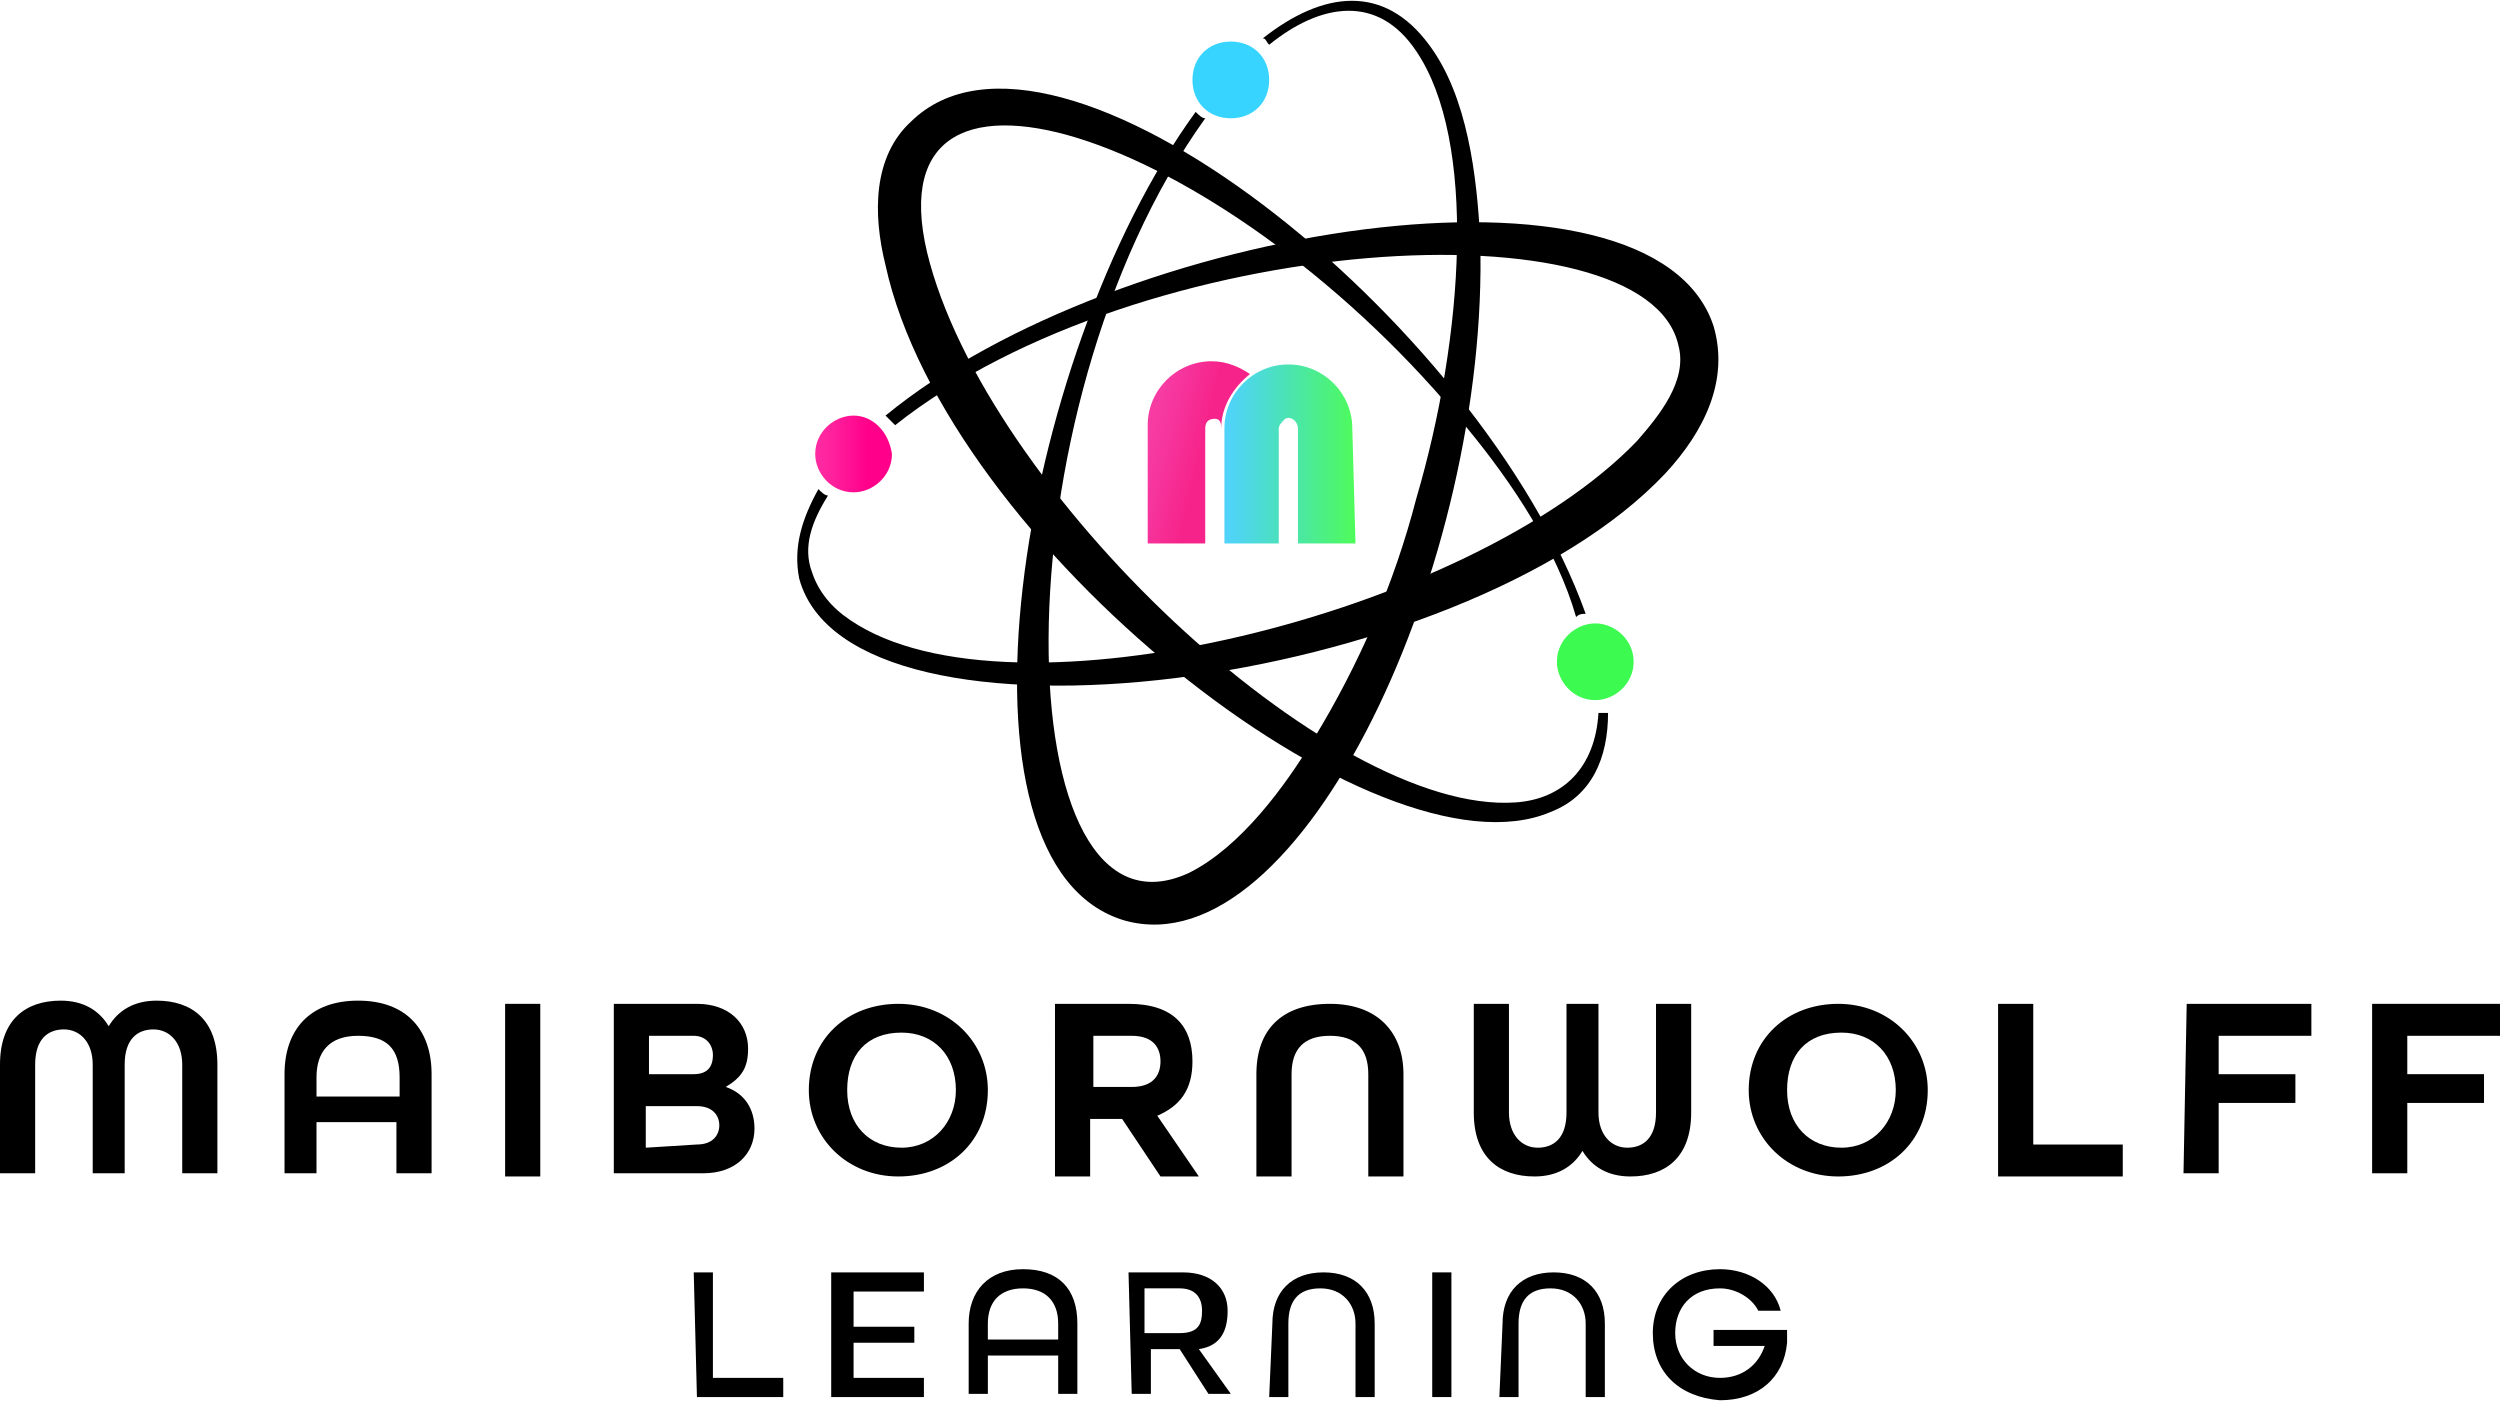 <?xml version="1.0" encoding="UTF-8"?> <svg xmlns="http://www.w3.org/2000/svg" xmlns:xlink="http://www.w3.org/1999/xlink" version="1.1" id="Layer_2_00000099637495004378559630000009332955533450501800_" x="0px" y="0px" viewBox="0 0 78.2 44" style="enable-background:new 0 0 78.2 44;" xml:space="preserve"> <style type="text/css"> .stt0{fill:url(#SVGID_1_2);} .stt1{fill:url(#SVGID_00000021840013310147029660000013912425886205478076_);} .stt2{fill:#37D4FF;} .stt3{fill:#3CFA50;} .stt4{fill:url(#SVGID_00000130613742473527824410000010303405135833481129_);} </style> <g> <g> <path d="M21.7,39.8h0.6v3.3h2.2v0.6h-2.7L21.7,39.8L21.7,39.8z"></path> <path d="M26,39.8h2.9v0.6h-2.2v1.1h1.9V42h-1.9v1.1h2.2v0.6H26V39.8L26,39.8z"></path> <path d="M30.3,41.4c0-1,0.6-1.7,1.7-1.7c1.1,0,1.7,0.6,1.7,1.7v2.2h-0.6v-1.2h-2.2v1.2h-0.6V41.4L30.3,41.4z M33.1,41.9v-0.5 c0-0.7-0.4-1.1-1.1-1.1c-0.7,0-1.1,0.4-1.1,1.1v0.5H33.1L33.1,41.9z"></path> <path d="M35.3,39.8H37c0.9,0,1.4,0.5,1.4,1.2c0,0.6-0.2,1.1-0.9,1.2l1,1.4h-0.7l-0.9-1.4h-0.9v1.4h-0.6L35.3,39.8L35.3,39.8z M36.9,41.7c0.6,0,0.7-0.3,0.7-0.7s-0.2-0.7-0.7-0.7h-1.1v1.4L36.9,41.7L36.9,41.7z"></path> <path d="M39.8,41.4c0-1,0.6-1.6,1.6-1.6s1.6,0.6,1.6,1.6v2.3h-0.6v-2.3c0-0.6-0.4-1.1-1.1-1.1s-1,0.4-1,1.1v2.3h-0.6L39.8,41.4 L39.8,41.4z"></path> <path d="M44.8,39.8h0.6v3.9h-0.6V39.8z"></path> <path d="M47,41.4c0-1,0.6-1.6,1.6-1.6s1.6,0.6,1.6,1.6v2.3h-0.6v-2.3c0-0.6-0.4-1.1-1.1-1.1s-1,0.4-1,1.1v2.3h-0.6L47,41.4 L47,41.4z"></path> <path d="M51.7,41.7c0-1.2,0.9-2,2.1-2c0.9,0,1.7,0.5,1.9,1.3H55c-0.2-0.4-0.7-0.7-1.2-0.7c-0.9,0-1.4,0.6-1.4,1.4 c0,0.8,0.6,1.4,1.4,1.4c0.7,0,1.2-0.4,1.4-1h-1.6v-0.5h2.3V42c-0.1,1.1-0.9,1.8-2.1,1.8C52.5,43.7,51.7,42.9,51.7,41.7L51.7,41.7z "></path> </g> <g> <path d="M0,33.3c0-1.4,0.8-2,1.9-2c0.7,0,1.2,0.3,1.5,0.8c0.3-0.5,0.8-0.8,1.5-0.8c1.1,0,1.9,0.6,1.9,2v3.4H5.7v-3.4 c0-0.7-0.4-1.1-0.9-1.1s-0.9,0.3-0.9,1.1v3.4H2.9v-3.4c0-0.7-0.4-1.1-0.9-1.1s-0.9,0.3-0.9,1.1v3.4H0V33.3z"></path> <path d="M8.9,33.6c0-1.4,0.8-2.3,2.3-2.3s2.3,0.9,2.3,2.3v3.1h-1.1v-1.6H9.9v1.6h-1C8.9,36.8,8.9,33.6,8.9,33.6z M12.5,34.3v-0.6 c0-0.9-0.4-1.3-1.3-1.3c-0.9,0-1.3,0.5-1.3,1.3v0.6H12.5z"></path> <path d="M15.8,31.4h1.1v5.4h-1.1V31.4z"></path> <path d="M19.2,31.4h2.6c1,0,1.6,0.6,1.6,1.4c0,0.6-0.2,0.9-0.7,1.2l0,0c0.6,0.2,0.9,0.7,0.9,1.3c0,0.8-0.6,1.4-1.6,1.4h-2.8 L19.2,31.4L19.2,31.4z M21.7,33.6c0.4,0,0.6-0.2,0.6-0.6c0-0.3-0.2-0.6-0.6-0.6h-1.4v1.2L21.7,33.6L21.7,33.6z M21.8,35.8 c0.5,0,0.7-0.3,0.7-0.6c0-0.3-0.2-0.6-0.7-0.6h-1.6v1.3L21.8,35.8L21.8,35.8z"></path> <path d="M25.3,34.1c0-1.6,1.2-2.7,2.8-2.7c1.6,0,2.8,1.2,2.8,2.7c0,1.6-1.2,2.7-2.8,2.7C26.5,36.8,25.3,35.6,25.3,34.1z M29.9,34.1c0-1.1-0.7-1.8-1.7-1.8c-1.1,0-1.7,0.7-1.7,1.8c0,1.1,0.7,1.8,1.7,1.8C29.2,35.9,29.9,35.1,29.9,34.1z"></path> <path d="M33.1,31.4h2.2c1.4,0,2,0.7,2,1.8c0,0.9-0.4,1.4-1.1,1.7l1.3,1.9h-1.2L35.1,35h-1v1.8h-1.1V31.4L33.1,31.4z M35.4,34 c0.7,0,0.9-0.4,0.9-0.8c0-0.4-0.2-0.8-0.9-0.8h-1.2V34C34.1,34,35.4,34,35.4,34z"></path> <path d="M39.3,33.6c0-1.4,0.8-2.2,2.3-2.2c1.5,0,2.3,0.9,2.3,2.2v3.2h-1.1v-3.2c0-0.8-0.4-1.2-1.2-1.2c-0.8,0-1.2,0.4-1.2,1.2v3.2 h-1.1V33.6z"></path> <path d="M46.1,34.8v-3.4h1.1v3.4c0,0.7,0.4,1.1,0.9,1.1c0.5,0,0.9-0.3,0.9-1.1v-3.4H50v3.4c0,0.7,0.4,1.1,0.9,1.1s0.9-0.3,0.9-1.1 v-3.4h1.1v3.4c0,1.4-0.8,2-1.9,2c-0.7,0-1.2-0.3-1.5-0.8c-0.3,0.5-0.8,0.8-1.5,0.8C46.9,36.8,46.1,36.2,46.1,34.8L46.1,34.8z"></path> <path d="M54.7,34.1c0-1.6,1.2-2.7,2.8-2.7s2.8,1.2,2.8,2.7c0,1.6-1.2,2.7-2.8,2.7S54.7,35.6,54.7,34.1z M59.3,34.1 c0-1.1-0.7-1.8-1.7-1.8c-1.1,0-1.7,0.7-1.7,1.8c0,1.1,0.7,1.8,1.7,1.8C58.6,35.9,59.3,35.1,59.3,34.1z"></path> <path d="M62.5,31.4h1.1v4.4h2.8v1h-3.9V31.4z"></path> <path d="M68.4,31.4h3.9v1h-2.9v1.2h2.4v0.9h-2.4v2.2h-1.1L68.4,31.4L68.4,31.4z"></path> <path d="M74.3,31.4h3.9v1h-2.9v1.2h2.4v0.9h-2.4v2.2h-1.1V31.4L74.3,31.4z"></path> </g> </g> <g> <g> <linearGradient id="SVGID_1_2" gradientUnits="userSpaceOnUse" x1="35.934" y1="-10828.588" x2="38.153" y2="-10828.06" gradientTransform="matrix(1 0 0 1 0 10842.52)"> <stop offset="0" style="stop-color:#F63BA2"></stop> <stop offset="0.25" style="stop-color:#F6349C"></stop> <stop offset="0.68" style="stop-color:#F6258B"></stop> <stop offset="0.71" style="stop-color:#F6248A"></stop> </linearGradient> <path class="stt0" d="M38.2,13.4L38.2,13.4c0-0.7,0.4-1.3,0.9-1.7c-0.3-0.2-0.7-0.4-1.2-0.4c-1.1,0-2,0.9-2,2l0,0V17h1.8v-3.6l0,0 c0-0.2,0.1-0.3,0.3-0.3S38.2,13.3,38.2,13.4L38.2,13.4L38.2,13.4z"></path> <linearGradient id="SVGID_00000000215321951923736910000017414560529061237930_" gradientUnits="userSpaceOnUse" x1="38.37" y1="-10828.329" x2="42.338" y2="-10828.328" gradientTransform="matrix(1 0 0 1 0 10842.52)"> <stop offset="0" style="stop-color:#50D3FB"></stop> <stop offset="0.14" style="stop-color:#4ED7E9"></stop> <stop offset="0.43" style="stop-color:#4BE1BB"></stop> <stop offset="0.84" style="stop-color:#4CF377"></stop> <stop offset="1" style="stop-color:#4EFB5C"></stop> </linearGradient> <path style="fill:url(#SVGID_00000000215321951923736910000017414560529061237930_);" d="M42.3,13.4c0-1.1-0.9-2-2-2 c-1.1,0-2,0.9-2,2l0,0V17H40v-3.6l0,0c0-0.1,0.1-0.2,0.2-0.3c0.2-0.1,0.4,0.1,0.4,0.3l0,0V17h1.8L42.3,13.4L42.3,13.4L42.3,13.4z"></path> </g> <g> <path d="M52.1,14.8C45.7,21.6,26.6,24,25,18.1c-0.2-1,0.1-1.9,0.6-2.8c0.1,0.1,0.2,0.2,0.3,0.2c-0.5,0.8-0.8,1.6-0.5,2.4 c0.2,0.6,0.6,1.1,1.2,1.5c5,3.4,19.4-0.2,24.6-5.6c0.7-0.8,1.6-1.9,1.3-3c-1-4.5-16.8-3.6-24.5,2.5c-0.1-0.1-0.2-0.2-0.3-0.3 c7.3-6,24-8.6,25.9-2.8C54.1,11.9,53.3,13.5,52.1,14.8"></path> </g> <g> <path d="M35.2,28.8c-5.9-1.7-3.4-17.6,2.2-25.3c0.1,0.1,0.2,0.2,0.3,0.2c-6.6,9.2-6.3,26.3-0.5,23.6c1.6-0.8,3-2.7,3.9-4.2 c1.4-2.3,2.5-4.8,3.2-7.5h0c1.5-5.1,1.9-11.2,0-14c-1.2-1.8-3-1.5-4.6-0.2c-0.1-0.1-0.1-0.2-0.2-0.2c1.9-1.5,3.8-1.7,5.2,0.2 c1.2,1.6,1.5,4.1,1.6,6.1C46.6,17.6,40.7,30.3,35.2,28.8"></path> </g> <g> <path d="M45.9,13.4C38.6,4.4,27.2,0.3,29,7.9c1.8,7.4,12.6,17.6,18.4,17.2c1.5-0.1,2.5-1.1,2.6-2.8c0.1,0,0.2,0,0.3,0 c0,1.4-0.5,2.6-1.8,3.1c-5.4,2.3-18.9-8.4-20.8-17.1c-0.4-1.6-0.4-3.4,0.8-4.5C33-0.6,46.3,10,49.6,19.2c-0.1,0-0.2,0-0.3,0.1 C48.7,17.2,47.3,15.1,45.9,13.4"></path> </g> <path class="stt2" d="M38.5,1.3c-0.7,0-1.2,0.5-1.2,1.2s0.5,1.2,1.2,1.2c0.7,0,1.2-0.5,1.2-1.2S39.2,1.3,38.5,1.3"></path> <path class="stt3" d="M49.9,19.5c-0.6,0-1.2,0.5-1.2,1.2c0,0.6,0.5,1.2,1.2,1.2c0.6,0,1.2-0.5,1.2-1.2C51.1,20,50.5,19.5,49.9,19.5"></path> <linearGradient id="SVGID_00000181053714805677148760000000799510269295681467_" gradientUnits="userSpaceOnUse" x1="25.483" y1="29.811" x2="27.835" y2="29.811" gradientTransform="matrix(1 0 0 -1 0 44)"> <stop offset="0" style="stop-color:#FF2CA3"></stop> <stop offset="0.25" style="stop-color:#FF209C"></stop> <stop offset="0.68" style="stop-color:#FF028B"></stop> <stop offset="0.71" style="stop-color:#FF008A"></stop> </linearGradient> <path style="fill:url(#SVGID_00000181053714805677148760000000799510269295681467_);" d="M26.7,13c-0.6,0-1.2,0.5-1.2,1.2 c0,0.6,0.5,1.2,1.2,1.2c0.6,0,1.2-0.5,1.2-1.2C27.8,13.5,27.3,13,26.7,13"></path> </g> </svg> 